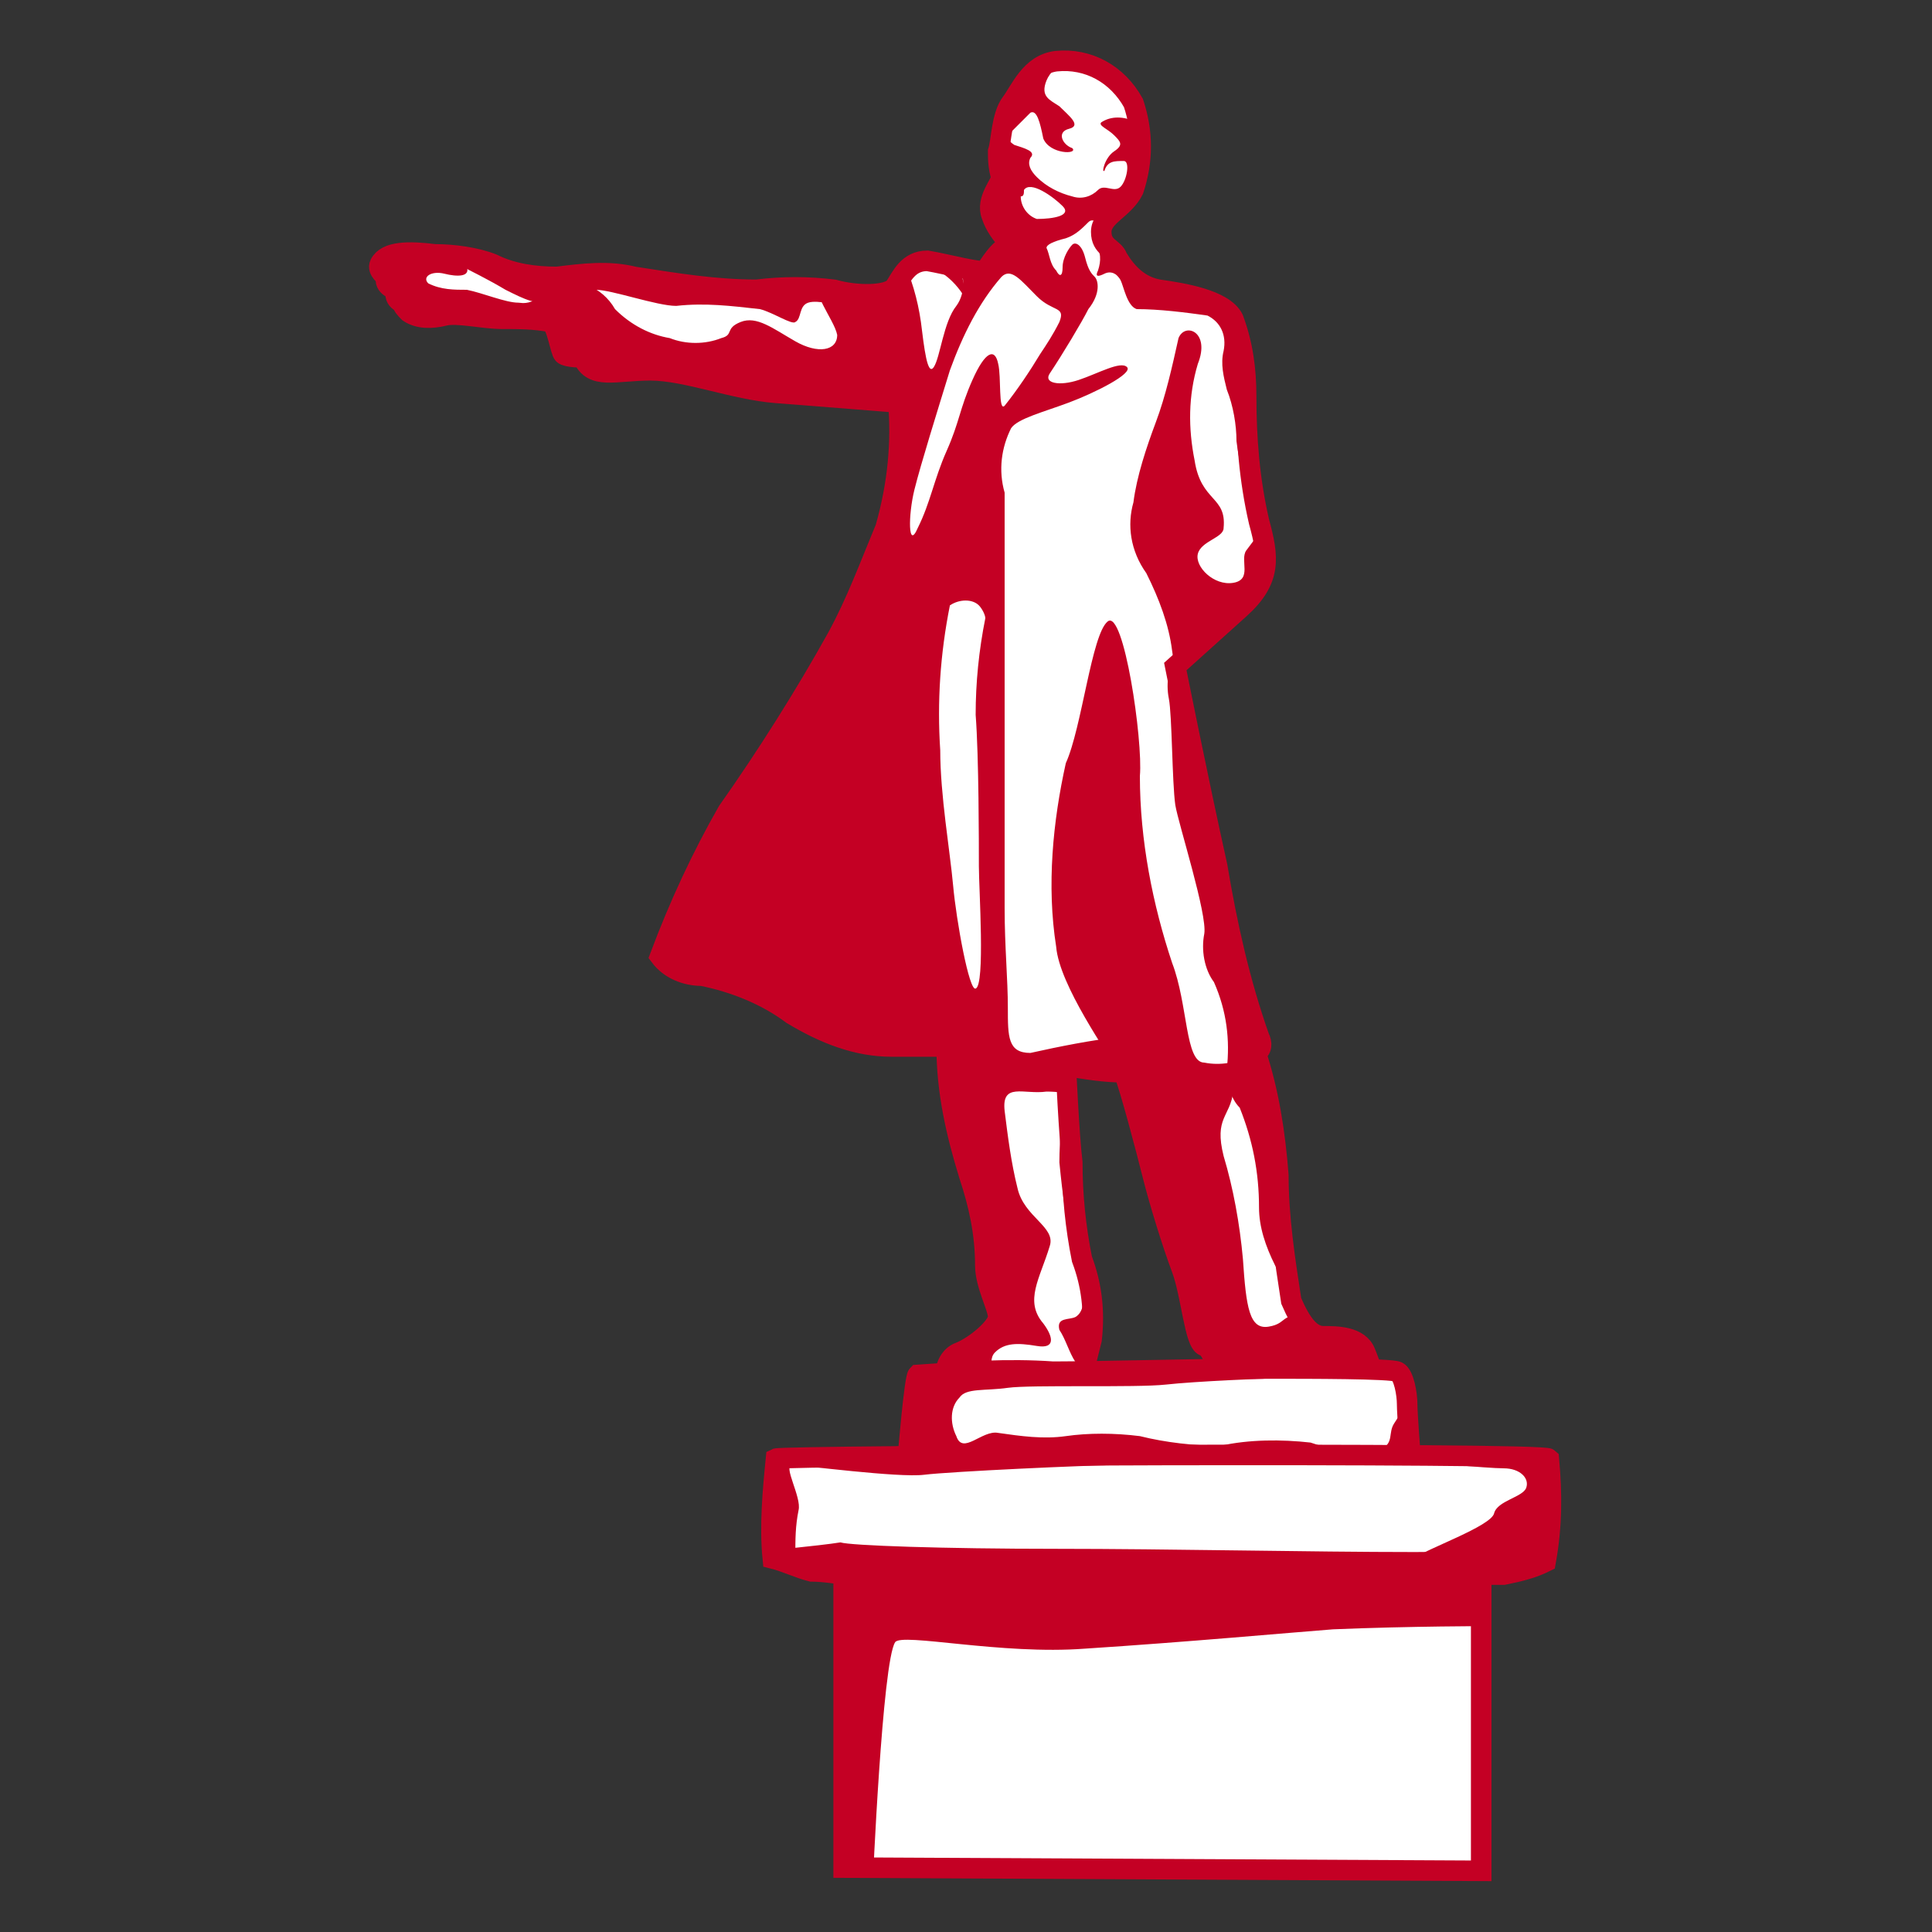 <?xml version="1.0" encoding="utf-8"?>
<!-- Generator: Adobe Illustrator 25.2.3, SVG Export Plug-In . SVG Version: 6.00 Build 0)  -->
<svg version="1.1" id="レイヤー_1" xmlns="http://www.w3.org/2000/svg" xmlns:xlink="http://www.w3.org/1999/xlink" x="0px"
	 y="0px" viewBox="0 0 60 60" style="enable-background:new 0 0 60 60;" xml:space="preserve">
<rect x="0" y="0" width="60" height="60" fill="#333333" stroke="none"/>
<style type="text/css">
	.st0{fill:#FFFFFF;}
	.st1{clip-path:url(#SVGID_2_);}
	.st2{fill:#C40024;}
	.st3{fill:none;stroke:#C40024;stroke-width:0.638;stroke-miterlimit:10;}
	.st4{clip-path:url(#SVGID_4_);}
	.st5{clip-path:url(#SVGID_6_);}
</style>
<g id="レイヤー_2_1_">
	<g id="design">
		<path class="st0" d="M27.9,12.5c0,0-2.5-0.2-3.8-0.3s-2.8-0.7-3.9-0.7s-1.8,0.3-2.1-0.4c0,0-0.5,0-0.6-0.1s-0.2-0.9-0.4-1
			c-0.5-0.1-1-0.1-1.5-0.1c-0.6,0-1.4-0.2-1.8-0.1c-0.4,0.1-0.8,0.1-1.1-0.1c-0.1-0.1-0.2-0.2-0.2-0.3C12.2,9.3,12.3,9,12.3,9
			S11.9,8.9,12,8.6c0,0-0.3-0.2-0.2-0.4c0.2-0.4,0.9-0.4,1.7-0.3c0.6,0,1.3,0.1,1.8,0.3c0.6,0.3,1.3,0.4,2,0.4
			c0.8-0.1,1.6-0.2,2.4,0c1.3,0.2,2.5,0.4,3.8,0.4c0.8-0.1,1.6-0.1,2.4,0c0.7,0.2,1.7,0.2,1.9-0.1s0.4-0.8,1-0.8
			c0.6,0.1,1.7,0.4,1.8,0.3s0.4-0.7,0.8-0.8c-0.3-0.3-0.5-0.6-0.6-0.9c-0.2-0.5,0.3-1,0.3-1.2C31,5.2,31,4.9,31,4.7
			c0.1-0.3,0.1-1.1,0.4-1.5s0.6-1.2,1.4-1.3c1-0.1,1.9,0.4,2.4,1.3c0.3,0.9,0.3,1.8,0,2.7c-0.3,0.6-1,0.8-1,1.3s0.4,0.5,0.5,0.8
			C35,8.5,35.4,8.9,36,9c0.7,0.1,2,0.3,2.3,0.9c0.3,0.8,0.4,1.6,0.4,2.4c0,1.3,0.1,2.6,0.4,3.9c0.3,1.1,0.4,1.8-0.6,2.7
			c-1,0.9-2,1.8-2,1.8s0.7,3.5,1.3,6.2c0.3,1.8,0.7,3.6,1.3,5.3c0.1,0.2,0.1,0.4-0.1,0.5c0.4,1.2,0.6,2.5,0.7,3.8
			c0,1.3,0.2,2.6,0.4,3.9c0.3,0.7,0.6,1.1,1,1.1s1.1,0,1.3,0.5c0.2,0.5,0.3,0.7-0.2,0.7s-4,0-4.2,0c-0.2,0-0.3-0.8-0.6-0.9
			s-0.4-1.6-0.7-2.4c-0.3-0.8-0.7-2.1-0.9-2.9c-0.2-0.8-0.7-2.7-0.9-3.2c-0.6,0-1.2-0.1-1.8-0.2c0,0,0.1,2.2,0.2,3c0,1,0.1,2,0.3,3
			c0.3,0.8,0.4,1.6,0.3,2.5c-0.1,0.4-0.2,0.8-0.3,1.2h-4.2c-0.1-0.3,0.1-0.7,0.4-0.8c0.5-0.2,1.2-0.8,1.2-1.1s-0.4-1-0.4-1.6
			c0-1-0.2-1.9-0.5-2.8c-0.4-1.3-0.7-2.6-0.7-4c-0.6,0-1.1,0-1.7,0c-1.1,0-2.1-0.4-3.1-1c-0.8-0.6-1.8-1-2.8-1.2
			c-0.5,0-1-0.2-1.3-0.6c0.6-1.6,1.3-3.1,2.1-4.5c1.2-1.7,2.4-3.6,3.4-5.4c0.6-1.1,1-2.2,1.5-3.4C27.9,15,28,13.7,27.9,12.5z"/>
		<g>
			<defs>
				<path id="SVGID_1_" d="M27.9,12.5c0,0-2.5-0.2-3.8-0.3s-2.8-0.7-3.9-0.7s-1.8,0.3-2.1-0.4c0,0-0.5,0-0.6-0.1s-0.2-0.9-0.4-1
					c-0.5-0.1-1-0.1-1.5-0.1c-0.6,0-1.4-0.2-1.8-0.1c-0.4,0.1-0.8,0.1-1.1-0.1c-0.1-0.1-0.2-0.2-0.2-0.3C12.2,9.3,12.3,9,12.3,9
					S11.9,8.9,12,8.6c0,0-0.3-0.2-0.2-0.4c0.2-0.4,0.9-0.4,1.7-0.3c0.6,0,1.3,0.1,1.8,0.3c0.6,0.3,1.3,0.4,2,0.4
					c0.8-0.1,1.6-0.2,2.4,0c1.3,0.2,2.5,0.4,3.8,0.4c0.8-0.1,1.6-0.1,2.4,0c0.7,0.2,1.7,0.2,1.9-0.1s0.4-0.8,1-0.8
					c0.6,0.1,1.7,0.4,1.8,0.3s0.4-0.7,0.8-0.8c-0.3-0.3-0.5-0.6-0.6-0.9c-0.2-0.5,0.3-1,0.3-1.2C31,5.2,31,4.9,31,4.7
					c0.1-0.3,0.1-1.1,0.4-1.5s0.6-1.2,1.4-1.3c1-0.1,1.9,0.4,2.4,1.3c0.3,0.9,0.3,1.8,0,2.7c-0.3,0.6-1,0.8-1,1.3s0.4,0.5,0.5,0.8
					C35,8.5,35.4,8.9,36,9c0.7,0.1,2,0.3,2.3,0.9c0.3,0.8,0.4,1.6,0.4,2.4c0,1.3,0.1,2.6,0.4,3.9c0.3,1.1,0.4,1.8-0.6,2.7
					c-1,0.9-2,1.8-2,1.8s0.7,3.5,1.3,6.2c0.3,1.8,0.7,3.6,1.3,5.3c0.1,0.2,0.1,0.4-0.1,0.5c0.4,1.2,0.6,2.5,0.7,3.8
					c0,1.3,0.2,2.6,0.4,3.9c0.3,0.7,0.6,1.1,1,1.1s1.1,0,1.3,0.5c0.2,0.5,0.3,0.7-0.2,0.7s-4,0-4.2,0c-0.2,0-0.3-0.8-0.6-0.9
					s-0.4-1.6-0.7-2.4c-0.3-0.8-0.7-2.1-0.9-2.9c-0.2-0.8-0.7-2.7-0.9-3.2c-0.6,0-1.2-0.1-1.8-0.2c0,0,0.1,2.2,0.2,3
					c0,1,0.1,2,0.3,3c0.3,0.8,0.4,1.6,0.3,2.5c-0.1,0.4-0.2,0.8-0.3,1.2h-4.2c-0.1-0.3,0.1-0.7,0.4-0.8c0.5-0.2,1.2-0.8,1.2-1.1
					s-0.4-1-0.4-1.6c0-1-0.2-1.9-0.5-2.8c-0.4-1.3-0.7-2.6-0.7-4c-0.6,0-1.1,0-1.7,0c-1.1,0-2.1-0.4-3.1-1c-0.8-0.6-1.8-1-2.8-1.2
					c-0.5,0-1-0.2-1.3-0.6c0.6-1.6,1.3-3.1,2.1-4.5c1.2-1.7,2.4-3.6,3.4-5.4c0.6-1.1,1-2.2,1.5-3.4C27.9,15,28,13.7,27.9,12.5z"/>
			</defs>
			<clipPath id="SVGID_2_">
				<use xlink:href="#SVGID_1_"  style="overflow:visible;"/>
			</clipPath>
			<g class="st1">
				<path class="st2" d="M31.4,13.3c0.2-0.3,1-0.5,1.8-0.8s2-0.9,1.8-1.1s-0.9,0.2-1.5,0.4s-1.1,0.1-0.9-0.2c0.4-0.6,1-1.6,1.2-2
					c0.4-0.5,0.3-0.9,0.2-1s-0.2-0.2-0.3-0.6c-0.1-0.4-0.3-0.5-0.4-0.4S33,8,33,8.3c0,0.3-0.1,0.3-0.2,0.1c-0.2-0.2-0.2-0.5-0.3-0.7
					c0-0.1,0.2-0.2,0.6-0.3c0.3-0.1,0.5-0.3,0.7-0.5c0.2-0.2,0.4,0.2,0.7,0.3c0.3,0,1.3-1.7,1.2-2.2c0-0.4-0.2-0.9-0.4-1.2
					c-0.4-0.2-0.8-0.2-1.1,0c-0.1,0.1,0.2,0.2,0.4,0.4s0.3,0.3,0,0.5c-0.3,0.2-0.4,0.7-0.3,0.6C34.4,5,34.6,5,34.9,5
					c0.2,0,0.1,0.6-0.1,0.8s-0.5-0.1-0.7,0.1c-0.2,0.2-0.5,0.3-0.8,0.2c-0.4-0.1-0.8-0.3-1.1-0.6C32,5.3,31.9,5.1,32,4.9
					c0.2-0.2-0.2-0.3-0.5-0.4c-0.3-0.2-0.2-0.3,0-0.5c0.2-0.2,0.3-0.3,0.5-0.5c0.2-0.1,0.3,0.3,0.4,0.8c0.2,0.5,1.1,0.5,0.9,0.3
					C33,4.5,32.8,4.1,33.2,4s0-0.4-0.3-0.7c-0.3-0.2-0.6-0.3-0.4-0.8s1.1-1,1.1-1s-2.7,0-3.3,0.6s-1,5.3-0.7,5.9
					c0.4,0.4,0.4,1.1,0.1,1.5c-0.4,0.5-0.5,1.6-0.7,1.9s-0.3-0.6-0.4-1.4c-0.1-0.7-0.3-1.4-0.6-2c-0.3-0.5-2.3,0.4-2.5,0.7
					C25.1,9,25.9,9.9,26,10.4c0,0.5-0.6,0.6-1.3,0.2S23.5,9.8,23,10s-0.2,0.4-0.6,0.5c-0.5,0.2-1.1,0.2-1.6,0
					c-0.6-0.1-1.2-0.4-1.7-0.9c-0.4-0.7-1.2-1-1.9-0.8c-0.4,0.1-0.4,0.7-1.1,0.6c-0.4,0-1.1-0.3-1.6-0.4c-0.4,0-0.8,0-1.2-0.2
					c-0.2-0.2,0.1-0.4,0.5-0.3c0.4,0.1,0.8,0.1,0.7-0.2c-0.1-0.3-0.8-0.3-1.4-0.3C12.5,8,11.7,7.8,11,7.5l8.4,22.3l7.8,13.5l3.8-0.3
					c0,0-0.4-0.7-0.1-1s0.7-0.3,1.3-0.2s0.5-0.3,0.2-0.7c-0.6-0.7-0.1-1.4,0.2-2.4c0.2-0.6-0.8-0.9-1-1.8c-0.2-0.8-0.3-1.6-0.4-2.4
					c-0.1-0.9,0.6-0.5,1.3-0.6c0.7,0,1.4,0.2,2.1,0.5c0,0,0.5-2.1,0.2-2.2c-0.9,0.1-1.9,0.3-2.8,0.5c-0.7,0-0.7-0.5-0.7-1.4
					c0-0.9-0.1-1.9-0.1-3.1s0-5,0-7.1s0-4.9,0-5.8C31,14.6,31.1,13.9,31.4,13.3z M31.8,5.9c0.2-0.3,0.9,0.2,1.2,0.5
					c0.3,0.3-0.3,0.4-0.8,0.4c-0.3-0.1-0.5-0.4-0.5-0.7C31.8,6.1,31.8,6,31.8,5.9z M30.3,30.7c-0.2,0.1-0.6-2.1-0.7-3.2
					s-0.4-2.8-0.4-4.2c-0.1-1.5,0-3,0.3-4.5c0.3-0.2,0.7-0.2,0.9,0c0.1,0.1,0.2,0.3,0.2,0.4c-0.2,1-0.3,2-0.3,3
					c0.1,1.3,0.1,4,0.1,4.7S30.6,30.6,30.3,30.7z M31,11.3c-0.1-0.5-0.4-0.4-0.8,0.5s-0.4,1.3-0.8,2.2s-0.5,1.6-0.9,2.4
					c-0.3,0.7-0.3-0.4-0.1-1.2s0.7-2.4,1.1-3.7c0.4-1.1,0.9-2.1,1.6-2.9c0.3-0.3,0.6,0.1,1.1,0.6c0.5,0.5,0.9,0.3,0.7,0.8
					c-0.2,0.4-0.4,0.7-0.6,1c-0.3,0.5-0.7,1.1-1.1,1.6C31,12.8,31.1,11.7,31,11.3z"/>
				<path class="st2" d="M26.5,9.5c-0.5,0-1.1-0.2-1.4-0.1s-0.2,0.5-0.4,0.6c-0.1,0.1-0.7-0.3-1.1-0.4c-0.9-0.1-1.7-0.2-2.6-0.1
					c-0.6,0-2-0.5-2.5-0.5c-0.5,0-1,0.1-1.5,0.3c-0.3,0.2-0.7,0-1.3-0.3c-0.5-0.3-1.1-0.6-1.7-0.9c1.1-0.2,2.1-0.3,3.2-0.4l8.4,0.9
					L26.5,9.5z"/>
				<path class="st2" d="M30,9.3c-0.4-0.7-1-1.1-1.8-1.2c-0.5-0.1,0.7-0.5,1.2-0.3S30,9.3,30,9.3z"/>
				<path class="st2" d="M34.6,32.6c-0.5,0.1-1,0.1-1.4,0.2c-0.4,0-0.3,0.7-0.2,1.1c0,0.5-0.1,1.5-0.1,2.2c0.1,1,0.2,1.9,0.5,2.8
					c0.1,0.6,0.5,1.7,0,2c-0.2,0.1-0.6,0-0.5,0.4c0.2,0.3,0.3,0.7,0.5,1c0.1,0.3,0.5,0.7,0.7,0.5c0.3-0.5,0.5-1.1,0.7-1.6l0.4-7.9
					L34.6,32.6z"/>
				<path class="st2" d="M34.1,6.7C34,7,33.9,7.4,34,7.6c0.2,0.2,0.2,0.5,0.1,0.8c-0.1,0.2,0,0.2,0.2,0.1c0.2-0.1,0.4,0,0.5,0.2
					c0.1,0.2,0.2,0.8,0.5,0.9c0.7,0,1.5,0.1,2.2,0.2c0.4,0.2,0.6,0.6,0.5,1.1c-0.1,0.4,0,0.8,0.1,1.2c0.2,0.5,0.3,1.1,0.3,1.6
					c0.1,0.8,0.3,1.6,0.5,2.3c0.1,0.5,0.3,1,0.3,1l0.4-0.2L39,9.7l-4.1-2.6L34.1,6.7z"/>
				<path class="st2" d="M35.1,4.2c0-0.7,0.1-1.3-0.3-1.7c-0.5-0.3-1-0.5-1.6-0.5c-0.2,0-0.5,0-0.6,0.2c-0.1,0.1,0-0.6,0.4-0.7
					c0.4-0.1,1.6,0,2.1,0.7c0.4,0.5,0.6,1,0.7,1.6C36,4.6,35.1,4.2,35.1,4.2z"/>
				<path class="st2" d="M36.6,10.5c-0.2,0.9-0.4,1.8-0.7,2.6c-0.3,0.8-0.6,1.7-0.7,2.5c-0.2,0.7-0.1,1.5,0.4,2.2
					c0.4,0.8,0.7,1.6,0.8,2.4c0.1,0.6,0.1,1.6,1.2,1.6c1.1,0,2.6-3.9,2.6-3.9l-0.6-2c-0.3,0.4-0.6,0.8-0.9,1.2
					c-0.2,0.3,0.2,0.9-0.4,1s-1.2-0.5-1.1-0.9c0.1-0.4,0.8-0.5,0.8-0.8c0.1-1-0.7-0.8-0.9-2.1c-0.2-1-0.2-2,0.1-3
					C37.6,10.3,36.8,10,36.6,10.5z"/>
				<path class="st2" d="M36.5,20.2c-0.2,0.5-0.3,1-0.2,1.5c0.1,0.5,0.1,2.6,0.2,3.3c0.1,0.6,1,3.4,0.9,4c-0.1,0.5,0,1.1,0.3,1.5
					c0.4,0.9,0.5,1.8,0.4,2.7c0,0.4,0.1,0.9,0.4,1.2c0.4,1,0.6,2,0.6,3.1c0,0.6,0.2,1.2,0.5,1.8c0.3,0.5,0.6,1,1,1.5l-2.5-17.1
					L36.5,20.2z"/>
				<path class="st2" d="M34.8,33.4c-0.4-0.7-1.9-2.8-2-4c-0.3-1.9-0.1-3.9,0.3-5.7c0.5-1.1,0.8-4,1.3-4.4c0.5-0.4,1.1,3.7,1,4.8
					c0,2,0.4,4,1,5.8c0.5,1.3,0.4,3.1,1,3.1c0.5,0.1,1,0,1.4-0.2c0.4-0.2-0.3,0.4-0.5,1.1c-0.1,0.8-0.6,0.8-0.3,2
					c0.3,1,0.5,2.1,0.6,3.2c0.1,1.5,0.2,2.2,0.8,2.1c0.6-0.1,0.3-0.4,1.3-0.4c0.8,0,1.6,0.1,2.4,0.4c0,0.1,0.4,2.4,0.4,2.4h-6.5
					L34.8,33.4z"/>
			</g>
		</g>
		<path class="st3" d="M27.9,12.5c0,0-2.5-0.2-3.8-0.3s-2.8-0.7-3.9-0.7s-1.8,0.3-2.1-0.4c0,0-0.5,0-0.6-0.1s-0.2-0.9-0.4-1
			c-0.5-0.1-1-0.1-1.5-0.1c-0.6,0-1.4-0.2-1.8-0.1c-0.4,0.1-0.8,0.1-1.1-0.1c-0.1-0.1-0.2-0.2-0.2-0.3C12.2,9.3,12.3,9,12.3,9
			S11.9,8.9,12,8.6c0,0-0.3-0.2-0.2-0.4c0.2-0.4,0.9-0.4,1.7-0.3c0.6,0,1.3,0.1,1.8,0.3c0.6,0.3,1.3,0.4,2,0.4
			c0.8-0.1,1.6-0.2,2.4,0c1.3,0.2,2.5,0.4,3.8,0.4c0.8-0.1,1.6-0.1,2.4,0c0.7,0.2,1.7,0.2,1.9-0.1s0.4-0.8,1-0.8
			c0.6,0.1,1.7,0.4,1.8,0.3s0.4-0.7,0.8-0.8c-0.3-0.3-0.5-0.6-0.6-0.9c-0.2-0.5,0.3-1,0.3-1.2C31,5.2,31,4.9,31,4.7
			c0.1-0.3,0.1-1.1,0.4-1.5s0.6-1.2,1.4-1.3c1-0.1,1.9,0.4,2.4,1.3c0.3,0.9,0.3,1.8,0,2.7c-0.3,0.6-1,0.8-1,1.3s0.4,0.5,0.5,0.8
			C35,8.5,35.4,8.9,36,9c0.7,0.1,2,0.3,2.3,0.9c0.3,0.8,0.4,1.6,0.4,2.4c0,1.3,0.1,2.6,0.4,3.9c0.3,1.1,0.4,1.8-0.6,2.7
			c-1,0.9-2,1.8-2,1.8s0.7,3.5,1.3,6.2c0.3,1.8,0.7,3.6,1.3,5.3c0.1,0.2,0.1,0.4-0.1,0.5c0.4,1.2,0.6,2.5,0.7,3.8
			c0,1.3,0.2,2.6,0.4,3.9c0.3,0.7,0.6,1.1,1,1.1s1.1,0,1.3,0.5c0.2,0.5,0.3,0.7-0.2,0.7s-4,0-4.2,0c-0.2,0-0.3-0.8-0.6-0.9
			s-0.4-1.6-0.7-2.4c-0.3-0.8-0.7-2.1-0.9-2.9c-0.2-0.8-0.7-2.7-0.9-3.2c-0.6,0-1.2-0.1-1.8-0.2c0,0,0.1,2.2,0.2,3c0,1,0.1,2,0.3,3
			c0.3,0.8,0.4,1.6,0.3,2.5c-0.1,0.4-0.2,0.8-0.3,1.2h-4.2c-0.1-0.3,0.1-0.7,0.4-0.8c0.5-0.2,1.2-0.8,1.2-1.1s-0.4-1-0.4-1.6
			c0-1-0.2-1.9-0.5-2.8c-0.4-1.3-0.7-2.6-0.7-4c-0.6,0-1.1,0-1.7,0c-1.1,0-2.1-0.4-3.1-1c-0.8-0.6-1.8-1-2.8-1.2
			c-0.5,0-1-0.2-1.3-0.6c0.6-1.6,1.3-3.1,2.1-4.5c1.2-1.7,2.4-3.6,3.4-5.4c0.6-1.1,1-2.2,1.5-3.4C27.9,15,28,13.7,27.9,12.5z"/>
		<path class="st0" d="M28.2,45.2c0,0,0.2-2.4,0.3-2.5c1.4-0.1,2.8-0.2,4.2-0.1c1.3,0,5.4-0.1,6.7-0.1s3.8,0,4,0.1
			c0.2,0.1,0.3,0.7,0.3,1s0.1,1.6,0.1,1.6L28.2,45.2z"/>
		<g>
			<defs>
				<path id="SVGID_3_" d="M28.2,45.2c0,0,0.2-2.4,0.3-2.5c1.4-0.1,2.8-0.2,4.2-0.1c1.3,0,5.4-0.1,6.7-0.1s3.8,0,4,0.1
					c0.2,0.1,0.3,0.7,0.3,1s0.1,1.6,0.1,1.6L28.2,45.2z"/>
			</defs>
			<clipPath id="SVGID_4_">
				<use xlink:href="#SVGID_3_"  style="overflow:visible;"/>
			</clipPath>
			<g class="st4">
				<path class="st2" d="M42.9,45c-0.6,0.3-1.6,0-2.2-0.2c-0.9-0.1-1.9-0.1-2.8,0.1c-0.8,0-1.7-0.1-2.5-0.3c-0.8-0.1-1.6-0.1-2.3,0
					c-0.7,0.1-1.4,0-2.1-0.1c-0.5-0.1-1.1,0.7-1.3,0.1c-0.2-0.4-0.2-0.9,0.1-1.2c0.2-0.3,0.8-0.2,1.5-0.3s4,0,4.9-0.1
					c0.9-0.1,3.1-0.2,3.9-0.2c1-0.1,2-0.1,3,0c0.3,0.1,0.7,0.3,0.9,0.5l-0.1-1.4c0,0-15.8-0.2-15.8-0.1s-1,4.6-1,4.6L44.5,46
					l-0.7-2.5c-0.2,0.2-0.3,0.4-0.5,0.7C43.1,44.5,43.3,44.8,42.9,45z"/>
			</g>
		</g>
		<path class="st3" d="M28.2,45.2c0,0,0.2-2.4,0.3-2.5c1.4-0.1,2.8-0.2,4.2-0.1c1.3,0,5.4-0.1,6.7-0.1s3.8,0,4,0.1
			c0.2,0.1,0.3,0.7,0.3,1s0.1,1.6,0.1,1.6L28.2,45.2z"/>
		<path class="st0" d="M26.2,58v-9.1c0,0-0.6-0.1-1-0.1c-0.4-0.1-0.8-0.3-1.2-0.4c-0.1-1,0-2.1,0.1-3.1c0.2-0.1,23.8-0.2,24,0
			c0.1,1.1,0.1,2.1-0.1,3.2c-0.4,0.2-0.8,0.3-1.3,0.4L46,48.9v9.2L26.2,58z"/>
		<g>
			<defs>
				<path id="SVGID_5_" d="M26.2,58v-9.1c0,0-0.6-0.1-1-0.1c-0.4-0.1-0.8-0.3-1.2-0.4c-0.1-1,0-2.1,0.1-3.1c0.2-0.1,23.8-0.2,24,0
					c0.1,1.1,0.1,2.1-0.1,3.2c-0.4,0.2-0.8,0.3-1.3,0.4L46,48.9v9.2L26.2,58z"/>
			</defs>
			<clipPath id="SVGID_6_">
				<use xlink:href="#SVGID_5_"  style="overflow:visible;"/>
			</clipPath>
			<g class="st5">
				<path class="st2" d="M23.4,48.2l0.1,10.1l3.6,0.3c0,0,0.3-7,0.7-7.6c0.2-0.3,3.3,0.4,5.9,0.2c3.1-0.2,6.4-0.5,7.7-0.6
					c2.4-0.1,4.9-0.1,4.9-0.1l2.3-2.4c0,0-1.9,0.1-4.7,0.1c-3.2,0-7.6-0.1-11.1-0.1c-3.5,0-6.4-0.1-6.7-0.2
					C25.5,48,23.4,48.2,23.4,48.2z"/>
				<path class="st2" d="M24.7,48.3c0-0.5,0-0.9,0.1-1.4c0.1-0.4-0.5-1.4-0.2-1.4c0.3,0,3.3,0.4,4.1,0.3s5.1-0.3,6-0.3
					c0.8,0,7.7-0.2,8.5-0.2c0.8,0.1,3,0.3,3.5,0.3s0.8,0.3,0.7,0.6s-0.9,0.4-1,0.8s-2.1,1.1-2.5,1.4s3.5,1.2,4.1,0.9
					s0.8-5.7,0.8-5.6s-25,0.9-25,0.9l-0.1,4.1L24.7,48.3z"/>
				<path class="st2" d="M45.7,50.8c0,0.7,0,2.9,0,3.5c0,0.9,0.1,1.7,0.2,2.6c0.1,0.8,0.5,2.9,0.7,0.5s0.1-6.7,0.1-6.7L45.7,50.8z"
					/>
			</g>
		</g>
		<path class="st3" d="M26.2,58v-9.1c0,0-0.6-0.1-1-0.1c-0.4-0.1-0.8-0.3-1.2-0.4c-0.1-1,0-2.1,0.1-3.1c0.2-0.1,23.8-0.2,24,0
			c0.1,1.1,0.1,2.1-0.1,3.2c-0.4,0.2-0.8,0.3-1.3,0.4L46,48.9v9.2L26.2,58z"/>
	</g>
</g>
</svg>
